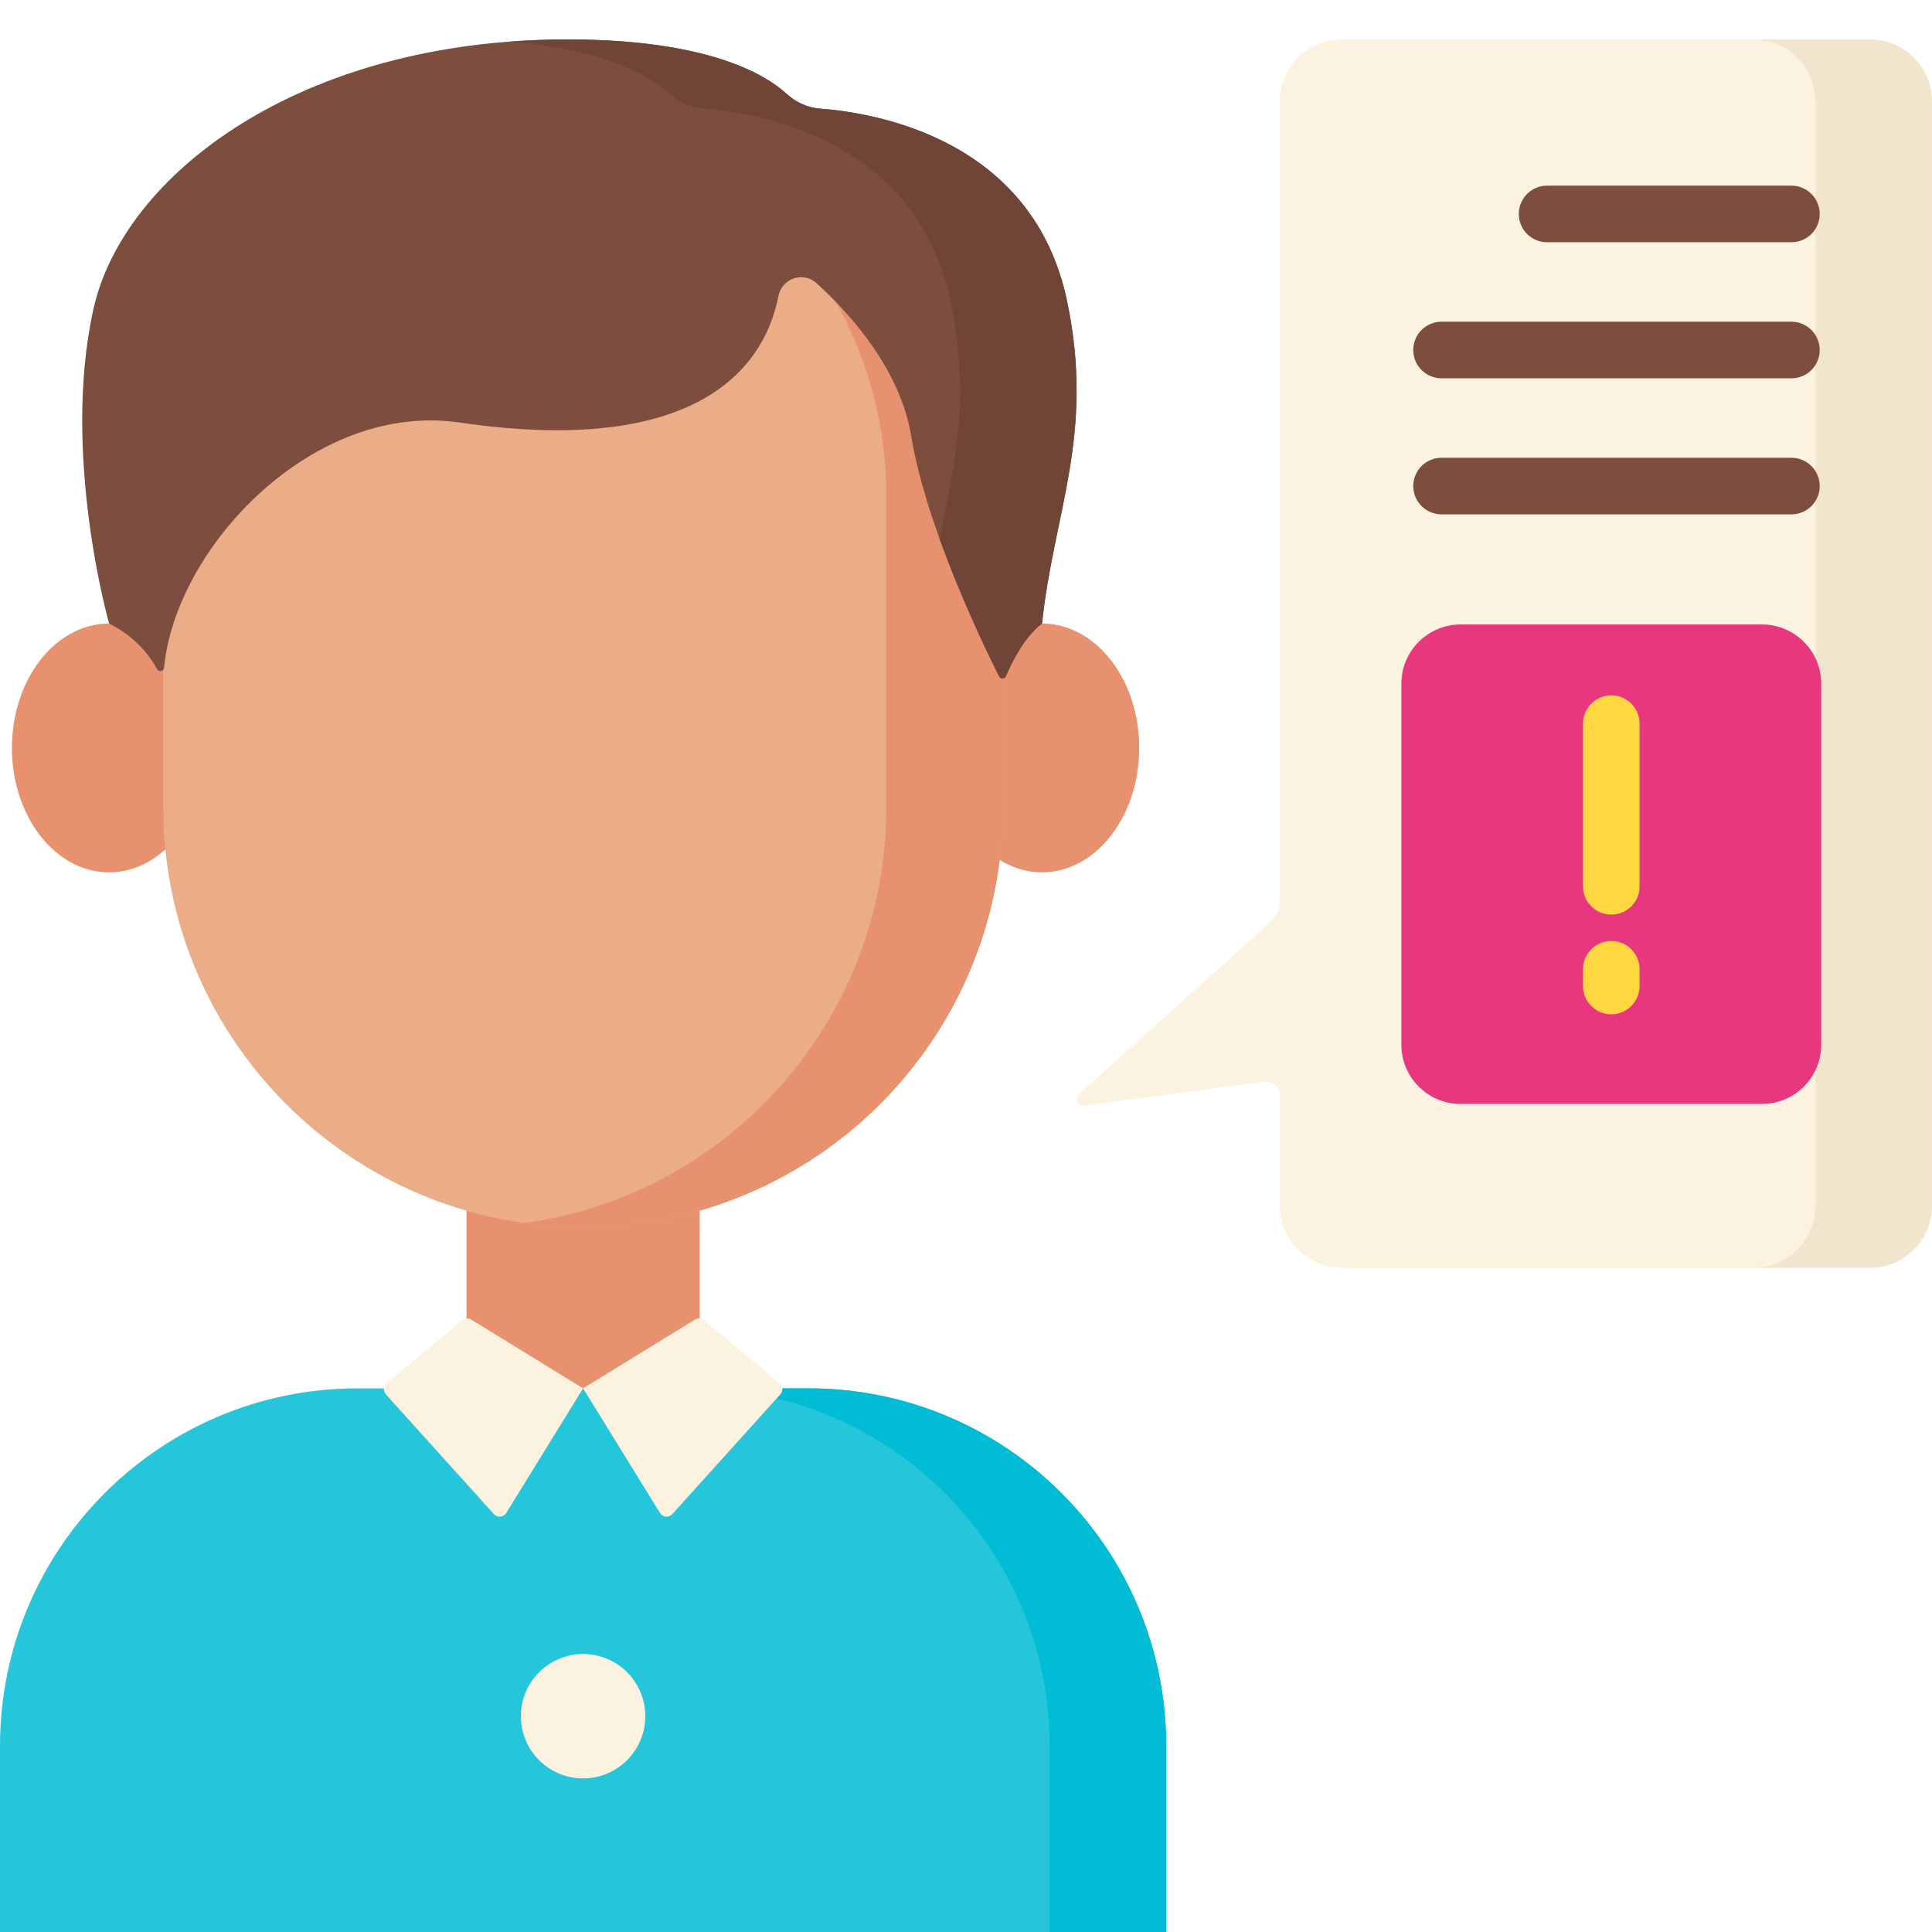 <svg width="196" height="196" viewBox="0 0 196 196" fill="none" xmlns="http://www.w3.org/2000/svg">
<g clip-path="url(#clip0_64_134)">
<g filter="url(#filter0_d_64_134)">
<path d="M105.714 84.498C111.159 84.498 115.574 78.848 115.574 71.878C115.574 64.908 111.159 59.258 105.714 59.258C100.269 59.258 95.856 64.908 95.856 71.878C95.856 78.848 100.269 84.498 105.714 84.498Z" fill="#E8916F"/>
<path d="M11.068 84.498C16.514 84.498 20.928 78.848 20.928 71.878C20.928 64.908 16.514 59.258 11.068 59.258C5.623 59.258 1.209 64.908 1.209 71.878C1.209 78.848 5.623 84.498 11.068 84.498Z" fill="#E8916F"/>
<path d="M47.326 113.99H70.989V153.427H47.326V113.99Z" fill="#E8916F"/>
<path d="M16.562 77.914V46.28C16.562 24.096 34.547 6.111 56.731 6.111H61.578C83.761 6.111 101.745 24.096 101.745 46.28V77.914C101.745 101.421 82.689 120.478 59.181 120.478H59.127C35.619 120.478 16.562 101.421 16.562 77.914Z" fill="#EBAD88"/>
<path d="M61.578 6.111H56.733C55.556 6.111 54.391 6.165 53.24 6.264C73.788 8.034 89.916 25.272 89.916 46.28V77.914C89.916 99.423 73.96 117.203 53.24 120.07C55.191 120.341 57.158 120.477 59.127 120.478H59.184C82.691 120.478 101.747 101.421 101.747 77.914V46.28C101.747 24.096 83.763 6.111 61.578 6.111Z" fill="#E8916F"/>
<path d="M36.282 136.846H82.028C102.067 136.846 118.311 153.09 118.311 173.128V193.635C118.311 193.945 118.249 194.253 118.13 194.54C118.011 194.827 117.837 195.088 117.617 195.308C117.397 195.528 117.137 195.702 116.85 195.821C116.563 195.94 116.255 196.001 115.945 196.001H2.366C2.055 196.001 1.748 195.94 1.461 195.821C1.173 195.702 0.913 195.528 0.693 195.308C0.473 195.088 0.299 194.827 0.18 194.54C0.061 194.253 -9.98776e-05 193.945 1.2235e-07 193.635V173.128C1.2235e-07 153.09 16.244 136.846 36.282 136.846Z" fill="#26C6DA"/>
<path d="M82.031 136.846H70.2C90.237 136.846 106.482 153.09 106.482 173.128V196.001H115.946C116.257 196.001 116.565 195.94 116.852 195.821C117.139 195.702 117.4 195.528 117.62 195.308C117.839 195.088 118.014 194.827 118.132 194.54C118.251 194.253 118.312 193.945 118.312 193.635V173.128C118.312 153.09 102.068 136.846 82.031 136.846Z" fill="#00BCD4"/>
<path d="M46.889 129.935L39.225 136.32C39.144 136.388 39.077 136.472 39.028 136.567C38.98 136.661 38.951 136.764 38.943 136.87C38.936 136.976 38.95 137.083 38.984 137.183C39.019 137.283 39.073 137.376 39.145 137.455L50.101 149.601C50.183 149.692 50.285 149.763 50.399 149.808C50.513 149.852 50.636 149.87 50.758 149.859C50.88 149.848 50.998 149.808 51.102 149.744C51.206 149.679 51.294 149.592 51.358 149.487L59.156 136.846L47.807 129.87C47.667 129.783 47.502 129.742 47.337 129.754C47.173 129.766 47.016 129.829 46.889 129.935Z" fill="#FBF2DF"/>
<path d="M71.421 129.935L79.085 136.32C79.166 136.388 79.234 136.472 79.281 136.567C79.331 136.661 79.359 136.764 79.367 136.87C79.374 136.976 79.361 137.083 79.326 137.183C79.291 137.283 79.237 137.376 79.165 137.455L68.209 149.601C68.126 149.692 68.025 149.763 67.91 149.807C67.796 149.852 67.674 149.87 67.552 149.859C67.43 149.847 67.312 149.808 67.209 149.744C67.103 149.679 67.016 149.591 66.951 149.487L59.154 136.846L70.502 129.87C70.644 129.783 70.808 129.742 70.972 129.754C71.138 129.766 71.294 129.829 71.421 129.935Z" fill="#FBF2DF"/>
<path d="M82.831 24.725C81.477 23.494 79.317 24.241 78.969 26.038C77.772 32.221 72.052 42.58 46.605 38.864C31.8 36.703 17.82 51.468 16.644 63.735C16.608 64.109 16.11 64.213 15.932 63.882C15.215 62.552 13.775 60.612 11.068 59.257C11.068 59.257 6.198 42.152 9.476 27.367C12.495 13.757 30.373 0 57.564 0C71.725 0 77.597 3.501 79.811 5.527C80.743 6.381 81.919 6.921 83.18 7.017C89.022 7.463 104.843 10.191 108.261 26.579C111.092 40.154 106.868 48.094 105.715 59.258C103.892 60.623 102.607 63.28 102.053 64.596C102.024 64.663 101.978 64.721 101.918 64.762C101.858 64.803 101.787 64.827 101.714 64.829C101.642 64.831 101.57 64.813 101.507 64.776C101.444 64.738 101.394 64.684 101.361 64.619C99.802 61.522 93.969 49.521 92.451 40.281C91.343 33.528 86.356 27.933 82.831 24.725Z" fill="#7D4D3D"/>
<path d="M108.261 26.579C104.844 10.191 89.022 7.463 83.18 7.017C81.921 6.921 80.743 6.38 79.809 5.526C77.597 3.5 71.725 0 57.564 0C55.548 0 53.591 0.084 51.68 0.23C61.608 1.04 66.106 3.811 67.98 5.527C68.912 6.381 70.09 6.921 71.35 7.017C77.192 7.463 93.013 10.191 96.43 26.579C98.487 36.44 96.822 43.327 95.314 50.636C97.57 56.913 100.354 62.618 101.361 64.617C101.508 64.908 101.926 64.896 102.053 64.595C102.608 63.279 103.893 60.623 105.716 59.258C106.868 48.094 111.093 40.154 108.261 26.579Z" fill="#704537"/>
<path d="M195.999 6.302V118.318C195.999 121.799 193.179 124.62 189.699 124.62H136.133C132.654 124.62 129.833 121.799 129.833 118.318V107.056C129.833 106.867 129.793 106.679 129.714 106.507C129.636 106.334 129.521 106.18 129.378 106.055C129.236 105.93 129.068 105.837 128.887 105.782C128.705 105.727 128.514 105.712 128.327 105.737L110.008 108.164C109.347 108.251 108.969 107.432 109.465 106.986L128.964 89.476C129.237 89.23 129.456 88.93 129.605 88.594C129.755 88.258 129.833 87.895 129.833 87.527V6.302C129.833 2.821 132.654 0 136.133 0H189.699C193.179 0 195.999 2.821 195.999 6.302Z" fill="#FBF2DF"/>
<path d="M189.699 0H177.867C181.346 0 184.167 2.821 184.167 6.302V118.318C184.167 121.799 181.346 124.62 177.867 124.62H189.699C193.178 124.62 195.997 121.799 195.997 118.318V6.302C195.997 2.821 193.178 0 189.699 0Z" fill="#F2E5CE"/>
<path d="M156.951 20.576H181.738C183.324 20.576 184.609 19.291 184.609 17.705C184.609 16.119 183.324 14.834 181.738 14.834H156.951C156.189 14.834 155.459 15.136 154.921 15.675C154.382 16.213 154.08 16.944 154.08 17.705C154.08 18.467 154.382 19.197 154.921 19.735C155.459 20.274 156.189 20.576 156.951 20.576ZM181.738 28.637H146.245C144.659 28.637 143.374 29.923 143.374 31.508C143.374 33.094 144.659 34.379 146.245 34.379H181.738C183.324 34.379 184.609 33.094 184.609 31.508C184.609 29.923 183.324 28.637 181.738 28.637ZM181.738 42.44H146.245C144.659 42.44 143.374 43.725 143.374 45.311C143.374 46.897 144.659 48.182 146.245 48.182H181.738C183.324 48.182 184.609 46.897 184.609 45.311C184.609 43.725 183.324 42.44 181.738 42.44Z" fill="#7D4D3D"/>
<path d="M178.755 107.993H148.176C144.858 107.993 142.169 105.304 142.169 101.987V65.36C142.169 62.043 144.859 59.354 148.176 59.354H178.755C182.073 59.354 184.762 62.043 184.762 65.36V101.987C184.762 105.304 182.073 107.993 178.755 107.993Z" fill="#E7387F"/>
<path d="M163.464 66.543C162.703 66.543 161.973 66.846 161.434 67.384C160.896 67.923 160.594 68.653 160.594 69.414V85.917C160.594 87.503 161.878 88.788 163.464 88.788C165.05 88.788 166.335 87.503 166.335 85.917V69.414C166.335 68.653 166.033 67.923 165.495 67.384C164.956 66.846 164.226 66.543 163.464 66.543ZM163.464 91.459C162.703 91.459 161.973 91.762 161.434 92.3C160.896 92.839 160.594 93.569 160.594 94.33V96.029C160.594 97.615 161.878 98.9 163.464 98.9C165.05 98.9 166.335 97.615 166.335 96.029V94.33C166.335 93.569 166.033 92.839 165.495 92.3C164.956 91.762 164.226 91.459 163.464 91.459Z" fill="#FFD740"/>
<path d="M59.154 176.417C62.639 176.417 65.463 173.592 65.463 170.107C65.463 166.622 62.639 163.797 59.154 163.797C55.669 163.797 52.844 166.622 52.844 170.107C52.844 173.592 55.669 176.417 59.154 176.417Z" fill="#FBF2DF"/>
</g>
</g>
<defs>
<filter id="filter0_d_64_134" x="-4" y="0" width="203.999" height="204.001" filterUnits="userSpaceOnUse" color-interpolation-filters="sRGB">
<feFlood flood-opacity="0" result="BackgroundImageFix"/>
<feColorMatrix in="SourceAlpha" type="matrix" values="0 0 0 0 0 0 0 0 0 0 0 0 0 0 0 0 0 0 127 0" result="hardAlpha"/>
<feOffset dy="4"/>
<feGaussianBlur stdDeviation="2"/>
<feComposite in2="hardAlpha" operator="out"/>
<feColorMatrix type="matrix" values="0 0 0 0 1 0 0 0 0 1 0 0 0 0 1 0 0 0 0.25 0"/>
<feBlend mode="normal" in2="BackgroundImageFix" result="effect1_dropShadow_64_134"/>
<feBlend mode="normal" in="SourceGraphic" in2="effect1_dropShadow_64_134" result="shape"/>
</filter>
<clipPath id="clip0_64_134">
<rect width="196" height="196" fill="white"/>
</clipPath>
</defs>
</svg>
